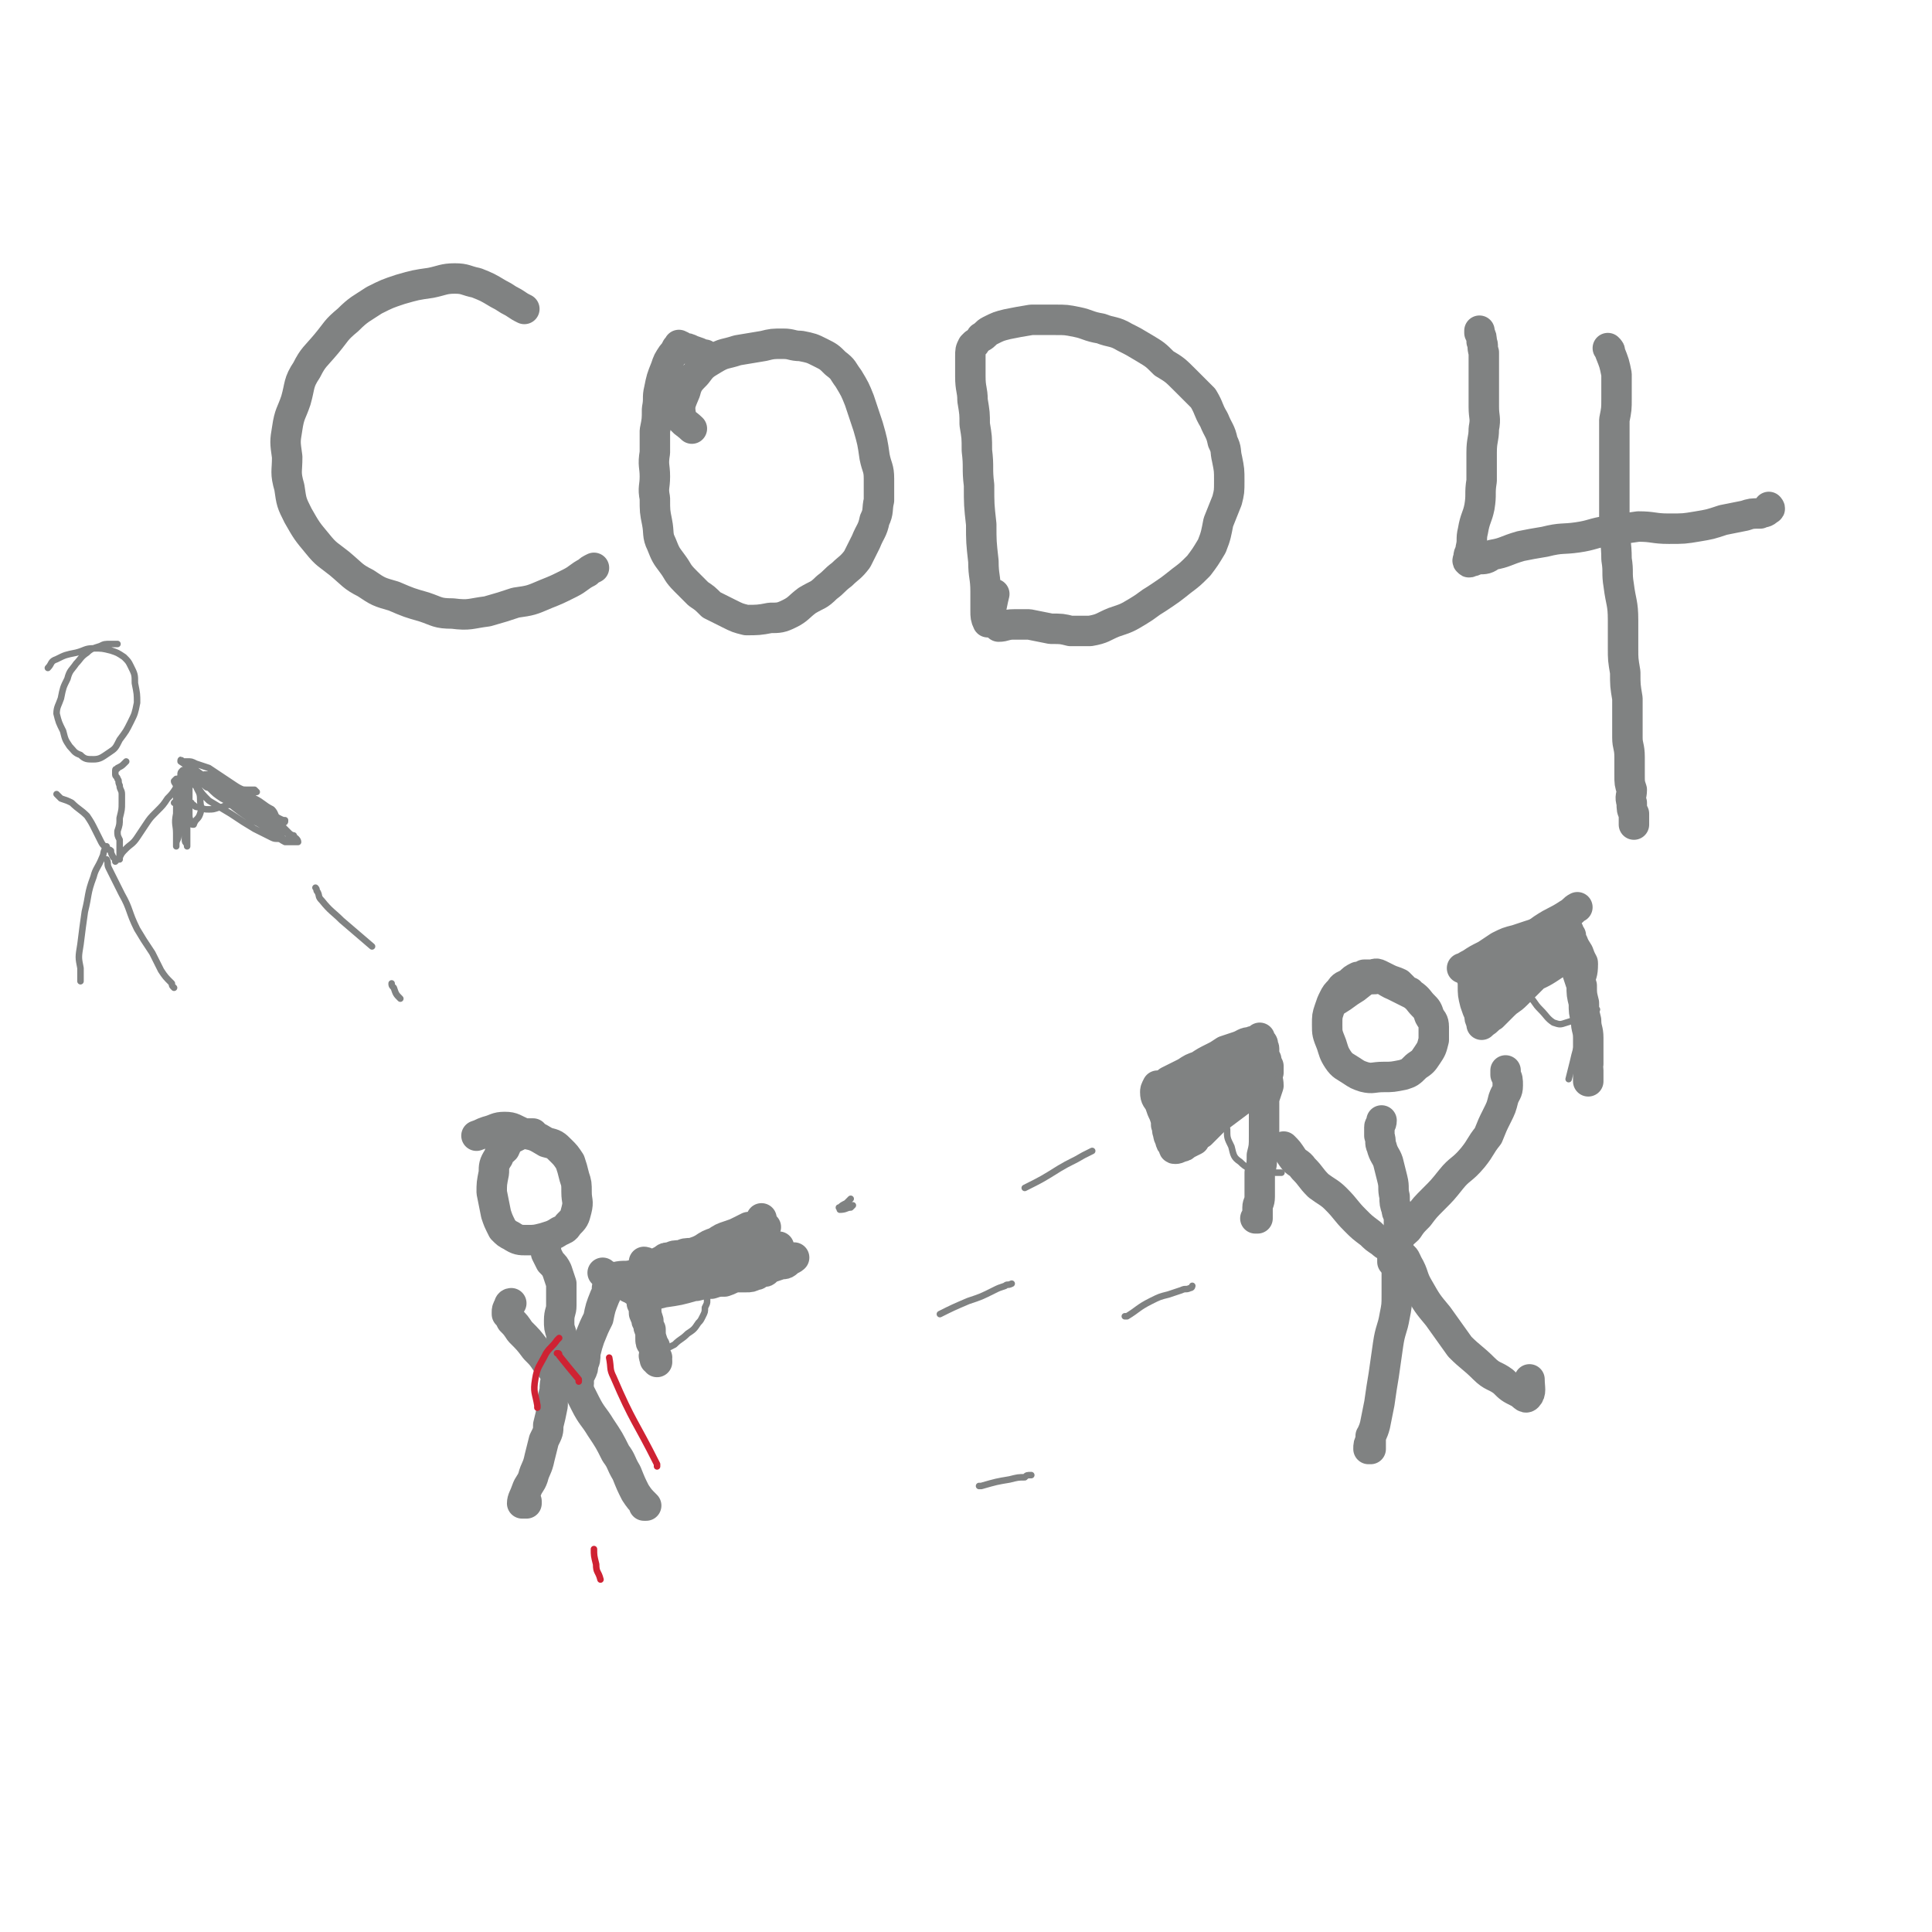 <svg viewBox='0 0 888 888' version='1.1' xmlns='http://www.w3.org/2000/svg' xmlns:xlink='http://www.w3.org/1999/xlink'><g fill='none' stroke='#808282' stroke-width='14' stroke-linecap='round' stroke-linejoin='round'><path d='M241,142c0,0 0,0 0,0 -2,-1 -2,-1 -5,-3 -4,-2 -3,-2 -7,-4 -5,-3 -5,-3 -10,-5 -5,-1 -5,-2 -10,-2 -5,0 -6,1 -11,2 -7,1 -7,1 -14,3 -6,2 -6,2 -12,5 -6,4 -7,4 -12,9 -6,5 -5,5 -10,11 -5,6 -6,6 -9,12 -4,6 -3,7 -5,14 -2,6 -3,6 -4,13 -1,6 -1,6 0,13 0,7 -1,7 1,14 1,7 1,7 4,13 4,7 4,7 9,13 4,5 5,5 10,9 6,5 6,6 12,9 6,4 6,4 13,6 7,3 7,3 14,5 6,2 6,3 13,3 8,1 8,0 16,-1 7,-2 7,-2 13,-4 7,-1 7,-1 14,-4 5,-2 5,-2 11,-5 4,-2 4,-3 8,-5 1,-1 1,-1 3,-2 '/><path d='M324,163c0,0 0,0 0,0 -1,0 -1,0 -1,0 -2,-1 -2,-1 -5,-2 -2,-1 -2,-1 -4,-1 -1,-1 -1,-1 -1,-1 -1,0 -1,-1 -1,0 0,0 0,0 -1,1 -1,2 -1,2 -2,3 -2,3 -2,3 -3,6 -2,5 -2,5 -3,10 -1,4 0,4 -1,9 0,5 0,5 -1,10 0,5 0,5 0,10 -1,6 0,6 0,11 0,5 -1,5 0,10 0,6 0,6 1,11 1,5 0,6 2,10 2,5 2,5 5,9 3,4 2,4 6,8 3,3 3,3 6,6 3,2 3,2 6,5 4,2 4,2 8,4 4,2 4,2 8,3 5,0 6,0 11,-1 4,0 5,0 9,-2 4,-2 4,-3 8,-6 5,-3 5,-2 9,-6 4,-3 3,-3 7,-6 3,-3 4,-3 7,-7 2,-4 2,-4 4,-8 2,-5 3,-5 4,-10 2,-4 1,-5 2,-9 0,-5 0,-5 0,-10 0,-5 -1,-5 -2,-10 -1,-7 -1,-7 -3,-14 -2,-6 -2,-6 -4,-12 -2,-5 -2,-5 -5,-10 -3,-4 -2,-4 -6,-7 -3,-3 -3,-3 -7,-5 -4,-2 -4,-2 -9,-3 -4,0 -4,-1 -8,-1 -5,0 -5,0 -9,1 -6,1 -6,1 -12,2 -6,2 -6,1 -11,4 -5,3 -5,3 -8,7 -3,3 -4,4 -5,8 -2,5 -3,6 -2,11 0,3 2,3 5,6 '/><path d='M448,158c0,0 0,0 0,0 -1,1 -1,1 -1,1 -1,2 -1,2 -1,5 0,5 0,5 0,9 0,6 1,6 1,11 1,6 1,6 1,11 1,6 1,6 1,12 1,8 0,8 1,16 0,9 0,9 1,18 0,8 0,8 1,17 0,7 1,7 1,14 0,5 0,5 0,9 0,2 0,3 1,5 0,0 0,0 0,-1 1,-1 1,-1 1,-3 1,-4 1,-5 2,-9 '/><path d='M451,155c0,0 0,0 0,0 0,0 0,0 0,0 2,-1 2,-2 4,-3 4,-2 4,-2 8,-3 5,-1 5,-1 11,-2 5,0 6,0 11,0 5,0 5,0 10,1 5,1 5,2 11,3 5,2 6,1 11,4 4,2 4,2 9,5 5,3 5,3 9,7 5,3 5,3 10,8 4,4 4,4 8,8 3,5 2,5 5,10 2,5 3,5 4,10 2,4 1,4 2,8 1,5 1,5 1,10 0,5 0,5 -1,9 -2,5 -2,5 -4,10 -1,5 -1,6 -3,11 -3,5 -3,5 -6,9 -4,4 -4,4 -8,7 -5,4 -5,4 -11,8 -5,3 -4,3 -9,6 -5,3 -5,3 -11,5 -5,2 -5,3 -11,4 -4,0 -4,0 -9,0 -4,-1 -4,-1 -9,-1 -5,-1 -5,-1 -10,-2 -3,0 -3,0 -7,0 -4,0 -4,1 -7,1 '/><path d='M680,152c0,0 0,0 0,0 0,1 0,1 0,1 1,2 1,2 1,4 1,2 0,2 1,5 0,4 0,4 0,8 0,4 0,4 0,8 0,4 0,4 0,9 0,5 1,5 0,10 0,5 -1,5 -1,11 0,6 0,6 0,13 -1,6 0,6 -1,12 -1,5 -2,5 -3,11 -1,4 0,4 -1,8 0,2 -1,2 -1,4 0,1 -1,2 0,2 0,1 1,0 1,0 0,0 -1,0 0,0 1,0 1,0 3,-1 4,0 4,0 7,-2 6,-1 6,-2 13,-4 5,-1 5,-1 11,-2 8,-2 8,-1 15,-2 7,-1 7,-2 14,-3 7,-1 7,-1 14,-2 7,0 7,1 14,1 7,0 7,0 13,-1 6,-1 6,-1 12,-3 5,-1 5,-1 10,-2 3,-1 3,-1 7,-1 2,-1 2,0 4,-2 1,0 0,-1 0,-1 '/><path d='M739,160c0,0 0,0 0,0 1,1 1,1 1,2 2,5 2,5 3,10 0,5 0,5 0,11 0,5 0,5 -1,10 0,5 0,5 0,10 0,6 0,6 0,11 0,7 0,7 0,13 0,8 0,8 0,15 0,7 1,7 1,15 1,6 0,6 1,12 1,8 2,8 2,16 0,6 0,6 0,13 0,5 0,5 1,11 0,6 0,6 1,12 0,5 0,5 0,9 0,5 0,5 0,9 0,4 1,4 1,9 0,4 0,4 0,8 0,4 0,4 1,7 0,3 -1,3 0,6 0,3 0,3 1,5 0,2 0,2 0,5 0,0 0,0 0,0 0,0 0,0 0,0 '/><path d='M245,521c0,0 0,0 0,0 0,0 0,0 -1,0 -1,0 -1,0 -2,0 -2,0 -2,0 -4,1 -2,1 -2,1 -4,2 -1,1 -1,2 -2,4 -2,2 -2,1 -3,4 -2,3 -2,4 -2,7 -1,5 -1,5 -1,9 1,5 1,5 2,10 1,3 1,3 3,7 2,2 2,2 4,3 3,2 4,2 7,2 4,0 4,0 8,-1 3,-1 4,-1 7,-3 2,-1 3,-1 4,-3 3,-3 3,-3 4,-7 1,-4 0,-4 0,-8 0,-4 0,-4 -1,-7 -1,-4 -1,-4 -2,-7 -2,-3 -2,-3 -4,-5 -3,-3 -3,-3 -7,-4 -5,-3 -5,-3 -10,-4 -5,-2 -5,-3 -9,-3 -4,0 -4,1 -8,2 -3,1 -2,1 -5,2 '/><path d='M251,575c0,0 0,0 0,0 0,1 0,1 0,1 1,2 1,2 2,4 2,2 2,2 3,4 1,3 1,3 2,6 0,2 0,2 0,5 0,2 0,2 0,5 0,3 -1,3 -1,7 0,3 0,3 1,6 0,3 1,3 1,6 0,3 0,3 0,5 0,0 1,0 1,0 0,0 0,0 -1,0 0,0 -1,0 -1,0 0,0 0,1 0,1 0,1 0,1 0,1 0,0 0,0 0,1 -1,1 -1,1 -1,2 -1,2 -1,2 -1,4 -1,3 -1,3 -1,6 -1,4 -1,4 -1,7 -1,5 -1,5 -2,9 0,3 0,3 -2,7 -1,4 -1,4 -2,8 -1,5 -2,5 -3,9 -1,3 -2,3 -3,6 -1,3 -2,4 -2,6 0,0 1,0 2,0 0,0 0,0 0,-1 '/><path d='M257,623c0,0 0,0 0,0 0,1 0,1 1,3 2,4 2,4 5,8 3,5 3,5 6,11 3,6 4,6 7,11 4,6 4,6 7,12 3,4 2,4 5,9 2,5 2,5 4,9 2,3 2,3 5,6 0,0 0,0 0,0 0,0 0,0 -1,0 '/><path d='M235,599c0,0 0,0 0,0 -1,0 -1,1 -1,1 -1,2 -1,2 -1,3 0,0 0,0 0,0 0,1 0,1 0,1 1,1 1,1 2,3 2,2 2,2 4,5 4,4 4,4 7,8 3,3 3,3 5,6 2,2 2,2 4,5 2,2 3,2 5,4 1,1 1,2 2,2 1,1 1,0 2,0 1,0 1,0 1,0 0,0 1,0 1,-1 0,-1 0,-1 0,-2 0,-2 0,-2 1,-3 1,-2 1,-2 1,-4 1,-2 1,-2 1,-5 1,-4 1,-4 2,-7 2,-5 2,-5 4,-9 1,-5 1,-5 3,-10 1,-2 1,-2 1,-4 '/><path d='M277,585c0,0 0,0 0,0 1,1 1,1 1,1 3,1 3,1 5,1 4,-1 4,0 8,-1 4,-1 4,-1 8,-2 3,-1 3,0 7,-1 3,-1 3,-1 6,-2 3,-1 3,-1 7,-2 2,-1 2,-1 5,-1 2,-1 2,-1 4,-2 2,0 2,0 3,-1 1,0 1,0 1,0 1,0 1,0 2,0 '/><path d='M289,591c0,0 0,0 0,0 0,1 0,1 1,1 1,1 1,1 2,1 1,1 1,1 2,2 0,1 0,1 1,2 0,1 0,1 0,2 1,2 1,2 1,4 0,1 0,1 1,2 0,2 0,2 1,3 0,2 0,2 1,4 0,1 0,1 0,3 0,2 0,2 1,3 0,0 0,0 1,1 0,0 0,0 0,1 0,1 0,1 0,1 0,2 -1,2 0,3 0,0 0,0 1,0 0,1 -1,1 -1,1 1,0 1,1 1,1 0,-1 0,-2 -1,-4 -1,-3 0,-3 -1,-5 -1,-3 -1,-3 -1,-6 -1,-2 -1,-2 -1,-4 -1,-3 -1,-3 -1,-7 -1,-2 -1,-2 -1,-5 -1,-3 0,-3 0,-6 0,-2 0,-2 0,-5 0,-1 0,-1 0,-3 0,0 0,-1 0,-1 0,0 1,0 2,1 1,0 1,0 3,0 2,-1 2,-1 4,-2 1,-1 1,-1 3,-1 2,-1 2,-1 5,-1 2,-1 2,-1 5,-1 3,-1 3,-1 5,-2 3,-2 3,-2 6,-3 3,-2 3,-2 6,-3 3,-1 3,-1 5,-2 2,-1 2,-1 4,-2 2,0 2,0 4,0 1,0 1,0 3,0 1,0 1,0 1,0 0,0 0,0 0,0 '/><path d='M648,456c0,0 0,0 0,0 -1,0 -1,0 -1,0 -2,-2 -2,-2 -4,-4 -2,-1 -3,-1 -5,-2 -2,-1 -2,-1 -4,-2 -2,-1 -2,0 -4,0 -1,0 -1,0 -3,0 -1,1 -2,1 -3,1 -2,1 -2,1 -4,3 -2,1 -3,1 -4,3 -2,2 -2,2 -3,4 -1,2 -1,2 -2,5 -1,3 -1,3 -1,7 0,4 0,4 2,9 1,3 1,4 3,7 2,3 3,3 6,5 3,2 3,2 6,3 4,1 4,0 9,0 4,0 4,0 9,-1 3,-1 3,-1 6,-4 3,-2 3,-2 5,-5 2,-3 2,-3 3,-7 0,-3 0,-3 0,-6 0,-3 -1,-3 -2,-5 -1,-3 -1,-3 -3,-5 -2,-2 -2,-3 -5,-5 -4,-2 -4,-2 -8,-4 -5,-2 -5,-4 -9,-3 -5,0 -5,1 -9,4 -5,3 -4,3 -9,6 '/><path d='M635,515c0,0 0,0 0,0 0,2 -1,2 -1,3 0,2 0,2 0,4 1,3 0,3 1,5 1,4 2,4 3,7 1,4 1,4 2,8 1,4 0,4 1,8 0,3 0,3 1,6 0,2 1,2 1,4 0,2 0,3 0,5 -1,2 0,2 0,4 -1,1 -1,1 -1,2 0,1 0,2 0,2 0,-1 0,-2 1,-3 1,-3 2,-3 4,-5 2,-3 2,-3 5,-6 3,-4 3,-4 7,-8 4,-4 4,-4 8,-9 4,-5 5,-4 10,-10 4,-5 3,-5 7,-10 2,-5 2,-5 4,-9 2,-4 2,-4 3,-8 1,-3 2,-3 2,-6 0,-3 0,-3 -1,-5 0,-1 0,-1 0,-2 '/><path d='M638,573c0,0 0,0 0,0 -2,-1 -2,-1 -3,-2 -3,-2 -3,-2 -5,-4 -4,-3 -4,-3 -7,-6 -5,-5 -4,-5 -9,-10 -3,-3 -4,-3 -8,-6 -4,-4 -3,-4 -7,-8 -2,-3 -3,-2 -5,-5 -2,-3 -2,-3 -4,-5 0,0 0,0 0,0 0,0 0,0 0,0 '/><path d='M641,575c0,0 0,0 0,0 0,0 0,0 0,0 0,2 0,2 0,4 0,3 1,3 1,6 0,5 0,5 0,10 0,5 0,5 -1,10 -1,6 -2,6 -3,13 -1,7 -1,7 -2,14 -1,6 -1,6 -2,13 -1,5 -1,5 -2,10 -1,4 -2,4 -2,7 -1,2 -1,2 -1,4 0,0 1,0 1,0 0,0 0,-1 0,-1 0,-3 0,-3 0,-5 '/><path d='M640,580c0,0 0,0 0,0 0,-1 0,-1 0,-2 1,-1 1,-1 2,-2 1,0 1,0 2,1 2,1 2,2 3,4 3,5 2,6 5,11 4,7 4,7 9,13 5,7 5,7 10,14 5,5 6,5 11,10 4,4 5,3 9,6 3,3 3,3 7,5 2,1 3,3 4,2 2,-2 1,-4 1,-8 '/><path d='M672,445c0,0 0,0 0,0 0,0 0,0 1,0 1,-1 1,-1 3,-2 3,-2 3,-2 7,-4 3,-2 3,-2 6,-4 4,-2 4,-2 8,-3 3,-1 3,-1 6,-2 3,-1 3,-1 7,-2 2,-1 2,-2 4,-3 2,0 2,0 3,0 1,-1 1,0 2,0 1,-1 1,-1 1,0 0,0 0,0 0,1 0,0 0,0 0,0 0,1 0,1 0,1 0,1 0,1 1,1 0,1 0,2 1,2 0,1 0,1 0,1 0,0 0,0 0,0 0,2 0,2 1,4 0,2 0,2 1,5 1,4 1,3 1,7 1,3 1,3 2,6 0,4 0,4 1,8 0,4 0,4 1,8 0,4 1,4 1,8 0,4 0,4 0,7 0,2 0,2 0,5 -1,1 0,1 0,3 0,1 0,1 0,2 0,1 0,1 0,2 0,1 0,1 0,1 '/><path d='M536,502c0,0 0,0 0,0 0,0 0,0 -1,0 -1,0 -1,0 -2,0 -1,0 -1,-1 -1,-1 0,-1 1,-1 1,-1 2,-1 2,-1 4,-3 4,-2 4,-2 8,-4 3,-2 3,-2 6,-3 3,-2 3,-2 7,-4 2,-1 2,-1 5,-3 3,-1 3,-1 6,-2 3,-1 3,-2 6,-2 1,-1 1,0 3,0 1,-1 1,-2 1,-2 0,0 0,1 0,2 0,0 0,0 0,0 1,0 1,0 1,0 1,1 0,1 0,2 0,0 1,0 1,1 0,1 0,1 0,2 0,1 0,1 1,3 0,1 0,1 1,3 0,1 0,1 0,3 -1,3 0,3 0,6 -1,3 -1,3 -2,6 0,4 0,4 0,8 0,5 0,5 0,9 0,5 0,5 -1,9 0,4 0,4 -1,8 0,3 0,3 0,6 0,3 0,3 0,5 0,3 -1,3 -1,5 0,1 0,1 0,2 0,1 0,1 0,2 0,1 0,1 0,1 0,0 0,0 -1,0 '/><path d='M532,499c0,0 0,0 0,0 -1,2 -1,2 -1,3 0,3 1,3 2,5 1,3 1,3 2,5 1,3 1,3 1,5 1,2 0,2 1,4 0,1 0,1 1,3 0,1 0,1 1,2 1,1 0,2 1,2 1,0 1,0 3,-1 1,0 1,0 2,-1 2,-1 2,-1 4,-2 1,-2 1,-2 3,-3 3,-3 3,-3 6,-6 4,-3 4,-3 8,-6 4,-3 4,-3 8,-6 2,-2 2,-3 5,-5 1,-1 1,0 2,-1 1,0 1,0 1,0 '/><path d='M580,492c0,0 0,0 0,0 -2,1 -2,1 -3,1 -3,2 -3,1 -6,3 -3,1 -3,1 -7,2 -3,2 -3,2 -7,4 -3,1 -3,1 -6,3 -2,1 -2,1 -4,3 -2,2 -2,2 -2,3 -1,2 -1,2 -1,3 1,1 2,0 3,0 3,-1 2,-1 5,-3 3,-1 3,-1 6,-3 4,-2 4,-3 7,-6 3,-3 3,-3 6,-6 1,-1 1,-1 3,-2 1,-1 2,-2 1,-3 0,0 -1,1 -3,1 -4,1 -4,1 -9,2 -5,1 -5,2 -10,4 -4,1 -5,1 -9,3 -2,1 -2,1 -5,3 -1,1 -1,1 -1,2 '/><path d='M676,446c0,0 0,0 0,0 0,1 0,1 0,2 1,3 1,3 1,5 0,4 0,4 1,8 1,3 1,3 2,5 0,2 0,2 1,4 0,0 0,1 0,1 0,0 1,-1 1,-1 2,-1 2,-2 4,-3 2,-2 2,-2 5,-5 3,-3 3,-2 6,-5 4,-4 4,-4 7,-7 3,-3 3,-3 7,-6 2,-2 2,-2 4,-4 1,-1 1,-1 2,-3 0,0 0,0 0,0 -1,0 0,1 -1,1 -1,1 -1,1 -2,1 -2,1 -2,1 -4,2 -3,2 -3,2 -6,3 -3,1 -3,1 -6,2 -3,2 -3,2 -6,4 -3,1 -3,1 -5,2 -2,1 -3,1 -5,2 0,1 0,1 0,2 0,0 0,0 0,0 4,0 4,0 8,-1 6,-2 6,-2 12,-5 7,-3 7,-3 13,-7 3,-2 3,-2 5,-4 1,-1 3,-2 3,-2 0,0 -2,1 -4,2 -4,1 -5,1 -10,2 -7,2 -7,2 -14,3 -4,1 -6,2 -9,2 -1,0 0,0 1,-1 0,0 0,-1 0,-1 4,-3 4,-3 8,-6 7,-6 7,-6 14,-11 6,-4 6,-3 12,-7 2,-1 2,-2 4,-3 '/><path d='M350,560c0,0 0,0 0,0 0,1 0,1 0,2 0,2 1,2 1,5 1,2 0,2 1,5 0,2 0,2 0,4 -1,2 -1,1 -1,3 0,1 0,1 0,2 0,1 0,1 0,1 0,0 0,1 0,1 0,1 1,1 1,1 0,1 -1,0 -2,0 0,0 0,1 -1,1 -1,1 -1,1 -2,1 -2,1 -2,1 -4,1 -2,0 -3,0 -5,0 -3,1 -2,1 -5,2 -3,0 -3,0 -6,1 -3,0 -3,0 -7,1 -3,0 -3,0 -6,1 -3,0 -3,0 -6,1 -3,1 -3,0 -6,1 -2,1 -2,1 -4,1 0,0 0,0 0,1 -1,0 -1,0 -1,0 4,-1 4,-1 8,-2 7,-1 7,-1 14,-3 9,-2 9,-2 17,-4 5,-1 6,-1 11,-3 6,-2 6,-1 11,-3 3,-1 3,-1 5,-2 1,-1 2,-1 2,-1 0,0 -1,1 -2,1 -2,2 -2,2 -4,2 -6,2 -6,2 -11,4 -7,1 -7,1 -14,2 -7,1 -7,2 -13,2 -4,1 -4,0 -8,1 -2,0 -2,1 -4,0 -2,0 -2,0 -3,-1 '/><path d='M358,573c0,0 0,0 0,0 -1,1 0,1 -1,1 -2,1 -2,0 -3,1 -2,0 -2,0 -4,0 -1,-1 0,-1 -1,-1 -2,0 -2,-1 -4,0 -2,0 -2,1 -5,2 -3,1 -3,1 -5,3 '/></g>
<g fill='none' stroke='#CF2233' stroke-width='3' stroke-linecap='round' stroke-linejoin='round'><path d='M257,615c0,0 0,0 0,0 0,0 0,0 -1,1 -2,3 -3,3 -5,6 -3,6 -4,6 -5,12 -1,6 0,6 1,12 0,0 0,0 0,1 '/><path d='M256,622c0,0 0,0 0,0 1,0 1,0 1,1 4,5 4,5 9,11 0,0 0,0 0,1 '/><path d='M280,624c0,0 0,0 0,0 1,5 0,5 2,9 9,21 10,20 20,40 0,1 0,1 0,1 '/><path d='M273,712c0,0 0,0 0,0 0,3 0,3 1,7 0,4 1,3 2,7 '/></g>
<g fill='none' stroke='#808282' stroke-width='3' stroke-linecap='round' stroke-linejoin='round'><path d='M54,296c0,0 0,0 0,0 -2,0 -2,0 -3,0 -3,0 -3,0 -5,1 -3,1 -4,1 -6,3 -3,2 -3,3 -5,5 -2,3 -3,3 -4,7 -2,4 -2,4 -3,9 -1,3 -2,4 -2,7 1,4 1,4 3,8 1,4 1,4 3,7 2,2 2,3 5,4 2,2 3,2 6,2 3,0 4,-1 7,-3 3,-2 3,-2 5,-6 3,-4 3,-4 5,-8 2,-4 2,-4 3,-9 0,-4 0,-4 -1,-9 0,-4 0,-4 -2,-8 -1,-2 -1,-2 -3,-4 -3,-2 -3,-2 -6,-3 -4,-1 -4,-1 -8,-1 -4,0 -4,1 -8,2 -5,1 -5,1 -9,3 -3,1 -2,2 -4,4 '/><path d='M58,350c0,0 0,0 0,0 -1,1 -1,1 -1,1 -1,1 -1,1 -3,2 0,1 -1,0 -1,1 0,1 0,1 0,2 0,1 1,1 1,2 1,1 0,1 1,3 0,2 1,2 1,4 0,2 0,2 0,4 0,3 0,3 -1,7 0,3 0,3 -1,6 0,2 0,2 1,4 0,2 0,2 0,4 0,1 0,1 0,2 0,1 0,1 0,2 0,1 0,1 0,1 '/><path d='M26,365c0,0 0,0 0,0 1,1 1,1 2,2 3,1 3,1 5,2 3,3 4,3 7,6 2,3 2,3 4,7 1,2 1,2 2,4 1,2 1,2 2,3 1,2 2,1 3,2 0,1 0,1 1,3 0,0 0,0 1,1 0,0 0,1 0,1 1,-1 1,-1 2,-2 1,-2 1,-2 3,-4 2,-2 3,-2 5,-5 2,-3 2,-3 4,-6 2,-3 2,-3 5,-6 3,-3 3,-3 5,-6 2,-2 2,-2 4,-5 '/><path d='M49,389c0,0 0,0 0,0 0,0 0,0 0,0 -2,3 -1,3 -2,5 -2,5 -3,5 -4,9 -3,8 -2,8 -4,16 -1,7 -1,7 -2,15 -1,6 -1,6 0,11 0,3 0,3 0,6 '/><path d='M49,395c0,0 0,0 0,0 1,2 0,2 1,4 3,6 3,6 6,12 4,7 3,8 7,16 3,5 3,5 7,11 2,4 2,4 4,8 2,3 2,3 5,6 0,1 0,1 1,2 '/><path d='M84,368c0,0 0,0 0,0 -2,0 -2,1 -3,1 0,0 0,0 -1,0 0,0 0,0 0,0 0,0 0,0 0,0 0,0 0,0 1,-1 0,0 1,0 1,0 0,-1 0,-1 1,-1 0,0 0,0 0,0 1,-2 1,-2 1,-3 1,-3 1,-3 1,-5 1,-2 1,-2 1,-3 0,-1 0,-1 0,-1 0,1 0,1 0,2 0,2 1,2 1,5 0,3 0,3 0,6 0,3 0,3 0,6 0,2 0,2 1,4 0,1 0,1 1,1 0,0 0,0 0,0 1,-3 2,-2 3,-5 1,-3 0,-3 0,-7 0,-3 -1,-3 -2,-6 -1,-2 0,-2 -1,-4 -1,-1 -1,-1 -3,-2 0,0 0,-1 -1,-1 0,0 0,0 -1,0 -1,1 -1,1 -1,2 0,1 0,1 0,3 0,3 0,3 0,7 0,5 0,5 1,9 1,4 1,4 1,7 0,2 0,2 0,4 0,1 0,1 1,2 0,1 0,1 0,1 0,0 0,0 0,0 0,-3 0,-3 0,-5 0,-5 0,-5 0,-10 0,-5 -1,-5 -1,-10 -1,-3 0,-3 0,-6 -1,-1 0,-1 0,-3 0,0 0,-1 0,-1 -1,1 -2,2 -2,3 -1,3 -1,3 -1,7 -1,5 -1,5 -1,10 -1,5 0,5 0,9 0,2 0,2 0,4 0,1 0,2 0,2 0,0 0,-1 0,-1 0,-2 1,-2 1,-4 0,-3 0,-3 0,-6 0,-3 0,-3 0,-7 -1,-3 -1,-2 -1,-5 -1,-2 0,-2 0,-4 0,-2 -1,-2 -1,-3 0,0 0,0 1,-1 1,0 1,0 2,-1 2,-1 2,-1 4,-1 1,0 1,0 3,0 2,1 2,1 4,1 3,1 3,1 5,2 2,1 2,0 5,1 2,1 2,1 4,2 2,0 2,1 5,1 2,0 2,0 4,0 0,0 1,1 1,1 -1,0 -2,0 -3,0 -3,-1 -4,-1 -7,-3 -3,-2 -3,-2 -6,-4 -3,-2 -3,-2 -6,-4 -3,-1 -3,-1 -6,-2 -2,-1 -2,-1 -4,-1 -1,0 -1,0 -2,0 -1,-1 -1,-1 -1,0 0,0 0,0 0,0 3,2 3,2 7,4 4,3 4,3 9,5 4,3 4,3 8,7 3,2 3,2 6,4 2,1 2,1 4,3 1,0 1,0 2,1 1,0 1,1 1,1 -1,0 -1,-1 -3,-2 -2,-1 -2,-1 -4,-3 -3,-2 -3,-1 -6,-3 -3,-2 -3,-3 -6,-5 -2,-1 -2,-1 -5,-3 -2,-1 -2,-1 -5,-2 -2,-1 -2,-1 -4,-1 -1,-1 -1,-1 -2,-2 -1,0 -1,1 -1,1 1,1 1,1 2,2 3,1 3,1 6,3 5,2 5,2 10,5 6,2 6,2 11,4 4,2 4,3 7,4 3,2 3,2 6,3 2,1 2,1 4,2 1,0 1,0 1,-1 -1,0 -1,0 -3,-1 -2,-1 -1,-2 -3,-4 -4,-2 -4,-3 -8,-5 -3,-2 -3,-2 -7,-4 -3,-1 -3,-1 -5,-2 -3,-1 -3,-1 -5,-2 -2,-1 -2,-1 -4,-2 0,-1 0,-1 -1,-1 0,0 -1,0 -1,0 0,1 0,1 1,2 1,1 2,1 3,2 4,2 4,3 7,5 5,3 4,4 9,7 4,2 4,2 7,4 4,2 4,2 7,5 2,1 2,1 4,2 1,1 1,1 2,1 1,0 1,0 1,0 0,0 -1,0 -2,-1 -1,-1 -1,-1 -2,-2 -3,-3 -3,-3 -6,-5 -4,-4 -4,-4 -9,-7 -4,-3 -4,-3 -8,-5 -3,-3 -3,-3 -6,-5 -2,-1 -2,-1 -4,-2 -3,-1 -3,0 -5,-1 -1,0 -1,0 -2,0 -1,0 -1,0 -1,0 1,1 1,1 2,2 2,2 2,2 4,3 4,4 4,4 9,8 5,4 5,4 11,8 4,2 4,2 8,5 4,2 3,3 7,5 2,0 2,0 4,0 1,0 2,0 2,0 0,-1 -1,-2 -3,-3 -3,-3 -3,-2 -6,-5 -5,-3 -4,-4 -9,-6 -5,-3 -5,-3 -10,-5 -3,-2 -3,-2 -7,-4 -3,-2 -3,-1 -5,-2 -3,-1 -3,-2 -5,-2 -1,-1 -1,0 -2,0 0,0 -1,0 -1,0 0,1 1,1 2,2 2,3 2,3 5,6 5,3 5,3 10,6 6,4 6,4 11,7 4,2 4,2 8,4 2,1 2,0 5,1 2,0 2,0 3,1 1,0 1,0 1,0 0,0 -1,0 -2,-1 -1,0 -2,0 -3,-2 -3,-2 -3,-3 -7,-5 -4,-4 -4,-4 -8,-7 -3,-2 -3,-2 -6,-4 -3,-2 -2,-2 -5,-4 -2,-1 -2,-1 -4,-2 -1,0 -1,0 -2,0 -2,-1 -2,-1 -3,-2 0,0 0,1 0,1 1,1 1,1 2,1 3,3 3,3 6,5 4,2 4,3 8,5 5,2 5,2 9,4 4,1 3,2 6,3 2,1 2,1 4,1 1,1 1,1 1,1 0,0 -1,-1 -2,-1 -2,-1 -2,-1 -4,-3 -3,-1 -4,-1 -7,-3 -3,-2 -3,-2 -6,-5 '/><path d='M145,408c0,0 0,0 0,0 1,1 0,1 1,2 1,2 0,2 2,4 4,5 5,5 9,9 7,6 7,6 14,12 '/><path d='M715,427c0,0 0,0 0,0 0,-1 -1,-1 0,-1 1,-1 1,-1 3,-3 1,-1 1,-2 3,-2 1,0 1,1 2,2 1,1 1,2 2,3 2,3 1,3 3,5 1,3 2,3 3,6 1,3 2,3 2,6 0,6 -1,6 -2,11 -2,8 -1,8 -3,16 -2,9 -3,9 -5,18 -1,4 -1,4 -2,8 '/><path d='M699,453c0,0 0,0 0,0 0,0 0,0 0,1 2,2 2,2 4,4 3,3 2,3 5,6 3,3 3,4 6,6 3,1 3,1 6,0 7,-2 6,-3 12,-6 1,0 1,0 2,0 '/><path d='M571,505c0,0 0,0 0,0 -2,0 -2,0 -3,0 -1,1 -2,1 -3,3 -1,1 -1,2 -1,4 -1,3 -1,4 0,7 0,4 0,4 2,8 1,4 1,5 4,7 3,3 4,3 9,4 5,1 5,1 10,1 '/><path d='M322,589c0,0 0,0 0,0 0,0 0,0 0,0 0,-1 0,-1 1,-1 0,-2 0,-2 1,-3 0,0 1,0 1,0 0,0 0,0 0,1 -1,1 0,1 0,3 0,2 -1,2 0,4 0,3 0,3 0,5 0,1 0,1 -1,3 0,2 0,2 -1,4 -1,2 -1,2 -2,3 -2,3 -2,3 -5,5 -3,3 -3,2 -6,5 -4,2 -4,2 -7,4 '/><path d='M88,369c0,0 0,0 0,0 0,1 0,1 1,1 1,1 1,1 3,1 2,1 2,1 4,1 2,0 2,0 5,-1 2,0 2,-1 4,-1 '/><path d='M180,452c0,0 0,0 0,0 0,1 0,1 1,2 1,3 1,3 3,5 '/><path d='M502,529c0,0 0,0 0,0 -2,1 -2,1 -4,2 -5,3 -6,3 -11,6 -8,5 -8,5 -16,9 '/><path d='M548,591c0,0 0,0 0,0 0,0 0,1 -1,1 -2,1 -2,0 -4,1 -3,1 -3,1 -6,2 -4,1 -4,1 -8,3 -6,3 -6,4 -11,7 -1,0 -1,0 -1,0 '/><path d='M465,590c0,0 0,0 0,0 -2,1 -2,0 -3,1 -3,1 -3,1 -5,2 -6,3 -6,3 -12,5 -7,3 -7,3 -13,6 '/><path d='M474,678c0,0 0,0 0,0 -2,0 -2,0 -3,1 -3,0 -3,0 -7,1 -6,1 -6,1 -13,3 -1,0 -1,0 -1,0 '/><path d='M391,551c0,0 0,0 0,0 -1,1 -1,1 -2,2 -2,1 -2,1 -3,2 -1,0 0,0 0,1 0,0 0,0 0,0 3,0 3,-1 5,-1 1,-1 1,-1 1,-1 '/></g>
</svg>